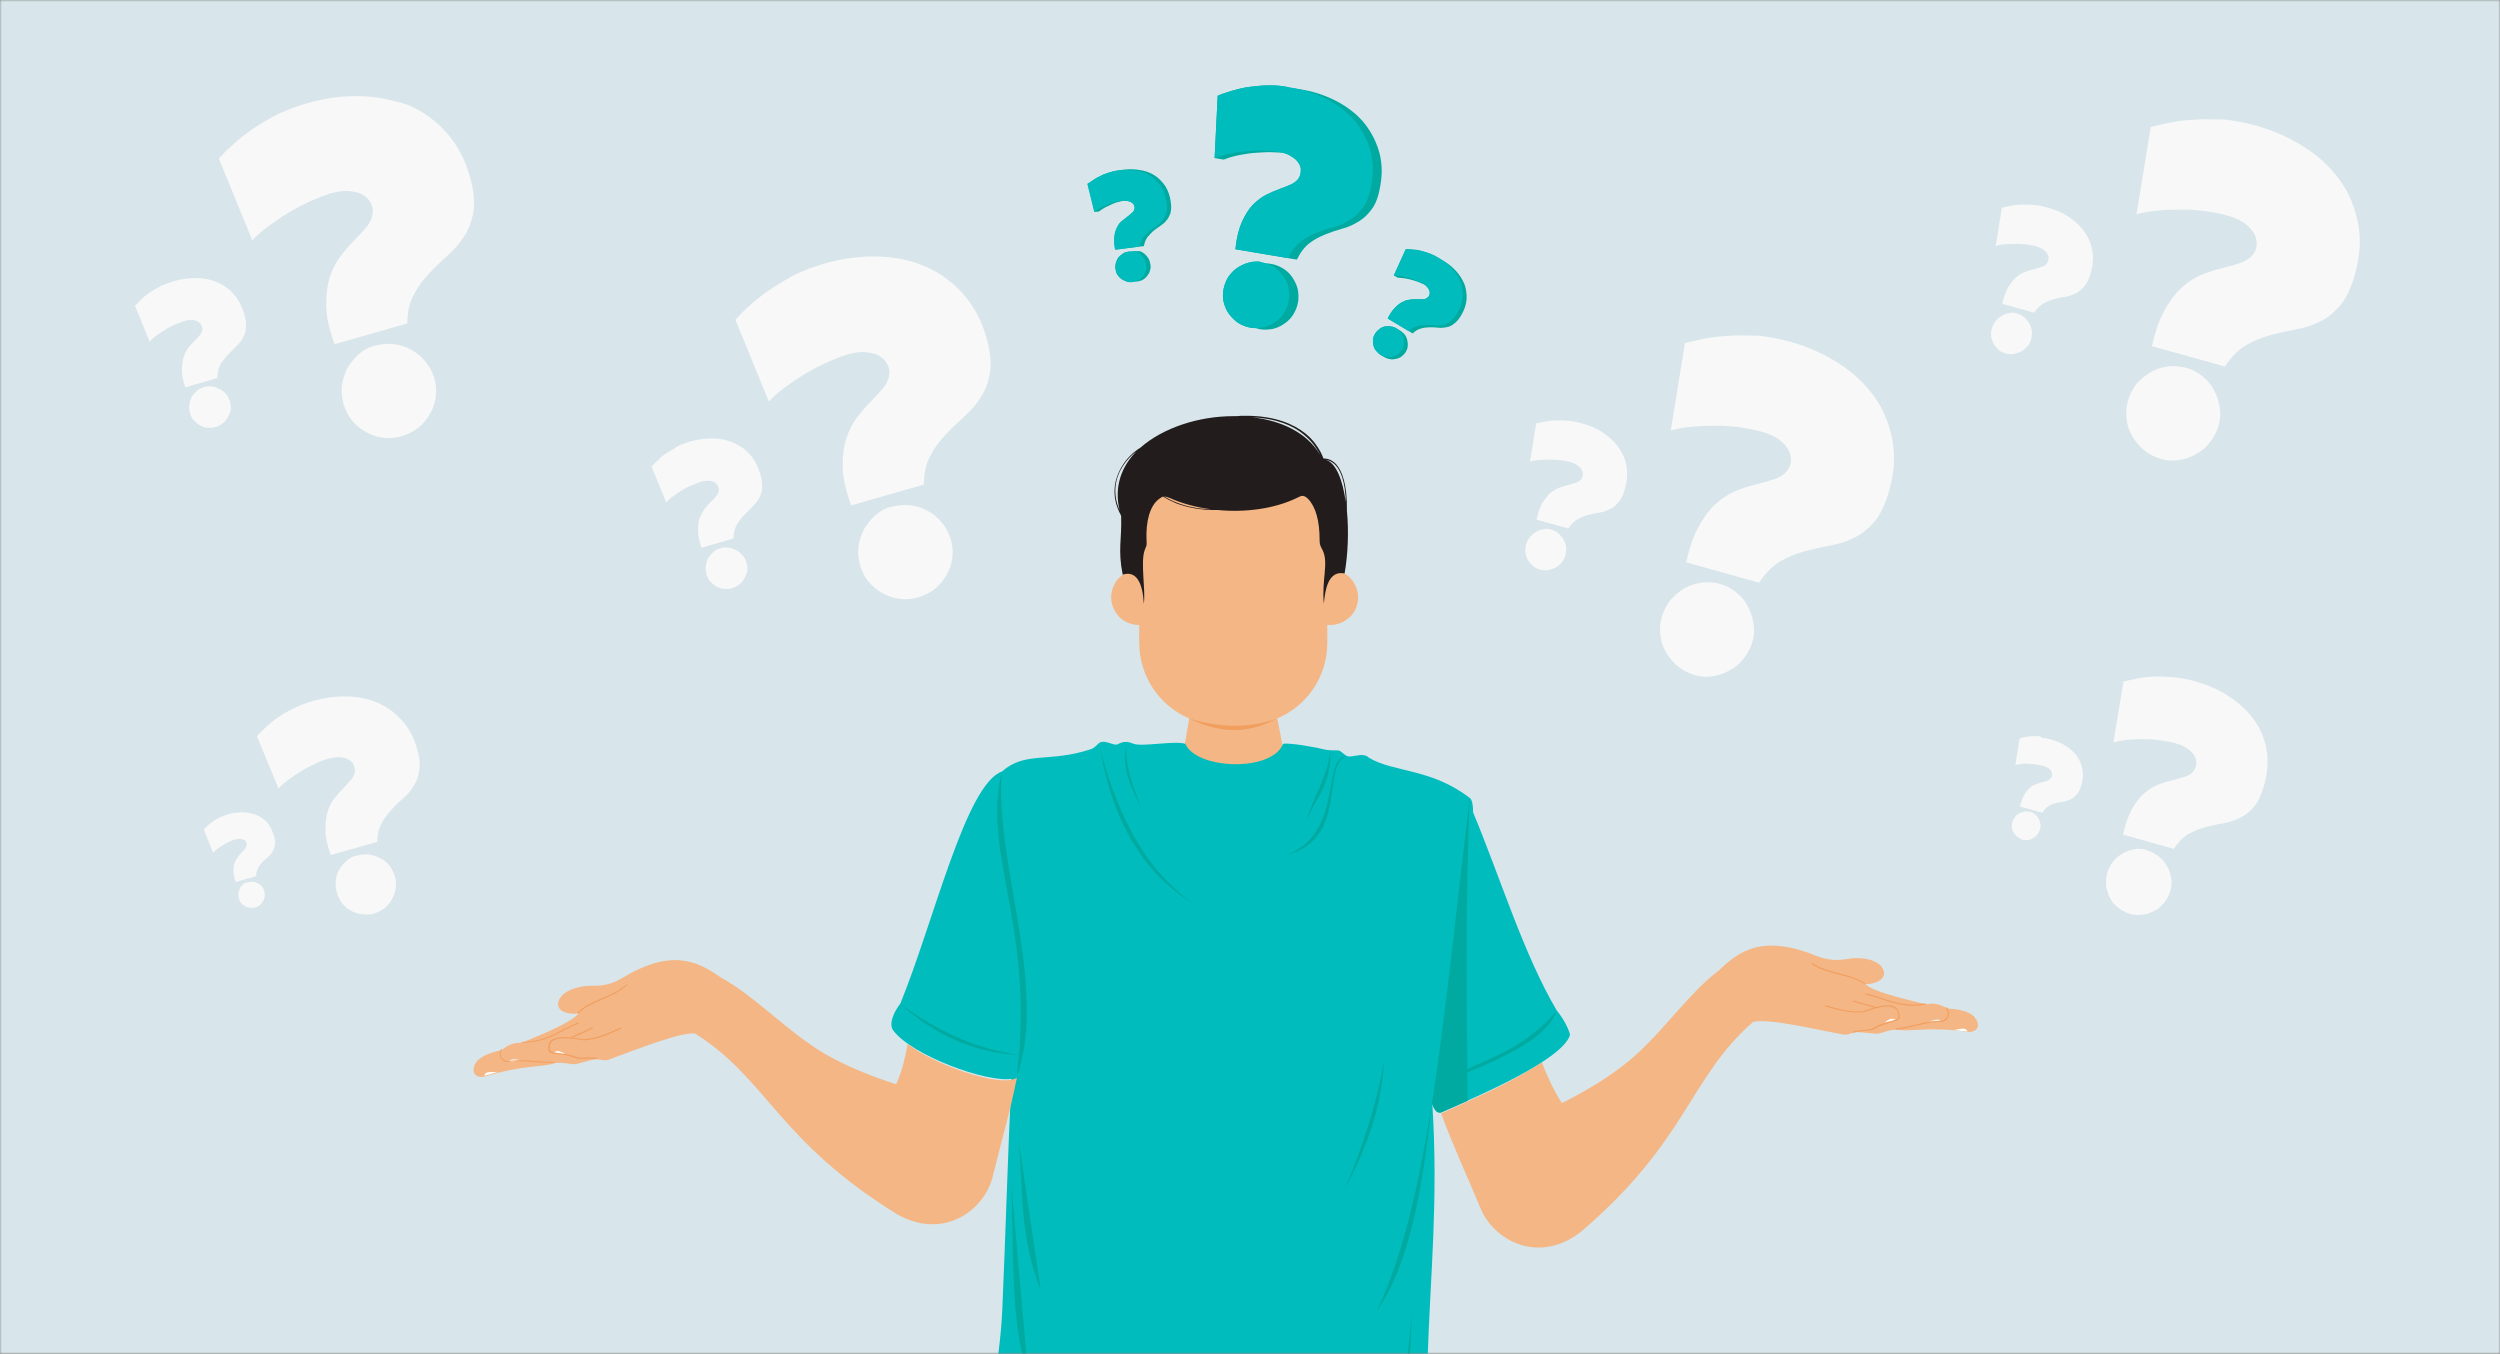 <?xml version="1.0" encoding="UTF-8"?> <svg xmlns="http://www.w3.org/2000/svg" width="650" height="352" fill="none" viewBox="0 0 650 352"><rect x="0" y="0" width="650" height="352" fill="#808080" stroke="none"/><g clip-path="url(#a)"><mask id="b" width="650" height="352" x="0" y="0" maskUnits="userSpaceOnUse" style="mask-type:luminance"><path fill="#fff" d="M650 0H0v352h650V0Z"></path></mask><g mask="url(#b)"><path fill="#D8E6EB" d="M659.9-9.9h-670v372h670v-372Z"></path><path fill="#F8F8F8" d="M452.5 87.2c-.9 0-1.8 0-2.6.1-2.3.1-4.4.3-6.4.7-2 .4-3.8.8-5.4 1.2l-3.7 22.7c1.8-.5 3.8-.8 6-1 2.2-.2 4.4-.2 6.5-.2 2.2 0 4.2.2 6.1.5 1.9.3 3.6.6 4.9 1 2.1.6 3.6 1.3 4.8 2.2 1.2.9 1.9 1.8 2.4 2.8.5 1 .6 1.9.5 2.9-.1.9-.4 1.6-.9 2.2-.7 1-1.8 1.7-3.1 2.2-1.3.4-2.8.9-4.5 1.3-1.6.4-3.4.9-5.2 1.6-1.8.7-3.6 1.7-5.3 3.2-1.7 1.4-3.3 3.4-4.7 5.9-1.5 2.5-2.6 5.7-3.5 9.7l19 5.3c1.6-2.5 3.4-4.3 5.4-5.5 2-1.2 4.1-2 6.2-2.6 2.2-.6 4.4-1.1 6.6-1.5 2.2-.4 4.3-1 6.3-2 2-.9 3.7-2.3 5.4-4.2 1.6-1.9 2.9-4.6 3.9-8.2 1.3-4.7 1.6-9.1.8-13.2s-2.3-7.9-4.7-11.2c-2.4-3.3-5.4-6.2-9.2-8.6-3.7-2.4-7.9-4.3-12.5-5.6-2.8-.8-5.6-1.3-8.2-1.6-1.9 0-3.4-.1-4.9-.1Zm-46.7 22.1h-1.2c-1 0-1.9.1-2.8.3-.9.2-1.6.3-2.4.5l-1.6 9.9c.8-.2 1.7-.4 2.6-.4 1-.1 1.9-.1 2.9-.1.9 0 1.8.1 2.7.2.9.1 1.6.3 2.2.4.9.3 1.6.6 2.1 1s.9.8 1 1.2c.2.4.3.8.2 1.3-.1.4-.2.7-.4 1-.3.4-.8.8-1.4.9-.6.2-1.2.4-2 .6-.7.2-1.5.4-2.3.7-.8.3-1.6.8-2.3 1.4-.7.6-1.4 1.5-2.1 2.6-.6 1.1-1.1 2.5-1.5 4.3l8.3 2.3c.7-1.1 1.5-1.9 2.4-2.4.9-.5 1.8-.9 2.7-1.1 1-.3 1.9-.5 2.9-.6 1-.2 1.9-.5 2.7-.9.9-.4 1.6-1 2.3-1.8.7-.8 1.3-2 1.7-3.6.6-2 .7-4 .4-5.8-.3-1.8-1-3.4-2.1-4.9-1-1.5-2.4-2.7-4-3.8-1.6-1.1-3.5-1.9-5.5-2.4-1.2-.4-2.4-.6-3.6-.7-.6 0-1.3-.1-1.9-.1Zm-3.6 28.2c-.3 0-.5 0-.8.1-.7.1-1.4.3-2 .7-.6.3-1.1.8-1.6 1.3-.4.6-.8 1.2-1 1.9-.2.7-.3 1.4-.2 2.1.1.7.3 1.3.6 1.9.3.6.8 1.1 1.3 1.6s1.2.8 1.9 1c.7.2 1.4.2 2.1.1.7-.1 1.3-.3 1.9-.6.6-.3 1.1-.8 1.6-1.3s.8-1.2 1-1.9c.2-.7.2-1.4.2-2.1-.1-.7-.3-1.4-.7-2-.3-.6-.8-1.1-1.3-1.6s-1.2-.8-1.9-1c-.2-.1-.7-.2-1.1-.2Zm41.7 13.9c-.5 0-1 0-1.5.1-1.6.2-3.1.7-4.5 1.5-1.3.8-2.5 1.8-3.6 3-1 1.3-1.7 2.7-2.2 4.3-.5 1.6-.6 3.3-.4 4.9.2 1.6.7 3.1 1.5 4.4.8 1.4 1.8 2.6 3 3.6s2.7 1.8 4.3 2.3c1.6.5 3.2.6 4.8.3 1.6-.2 3.1-.7 4.4-1.5 1.4-.7 2.6-1.7 3.6-3 1-1.2 1.8-2.7 2.3-4.3.5-1.6.6-3.2.3-4.9-.2-1.6-.7-3.1-1.5-4.5-.7-1.4-1.7-2.6-3-3.6-1.2-1-2.7-1.8-4.3-2.2-.9-.3-2-.4-3.2-.4Zm118.2 24.5h-1.8c-1.6.1-3.1.2-4.5.5s-2.6.5-3.7.8l-2.6 15.8c1.3-.3 2.7-.6 4.2-.7 1.5-.1 3-.2 4.5-.1 1.5 0 2.9.2 4.2.4 1.4.2 2.5.4 3.4.7 1.4.4 2.5.9 3.3 1.6.8.6 1.4 1.3 1.6 1.9.3.7.4 1.3.3 2-.1.6-.3 1.1-.6 1.6-.5.7-1.2 1.2-2.2 1.5-.9.3-1.9.6-3.1.9-1.1.3-2.4.6-3.7 1.1-1.3.5-2.5 1.2-3.7 2.2-1.2 1-2.3 2.4-3.3 4.1-1 1.7-1.8 4-2.4 6.8l13.2 3.7c1.1-1.7 2.4-3 3.7-3.8 1.4-.8 2.9-1.4 4.4-1.8 1.5-.4 3.1-.8 4.6-1 1.5-.3 3-.7 4.4-1.4 1.4-.7 2.6-1.6 3.7-2.9 1.1-1.3 2-3.2 2.7-5.7.9-3.3 1.1-6.3.6-9.2-.5-2.9-1.6-5.5-3.3-7.8-1.7-2.3-3.8-4.3-6.4-6-2.6-1.7-5.5-3-8.7-3.9-2-.6-3.9-.9-5.7-1.1-1-.1-2.1-.1-3.1-.2Zm-32.6 15.5h-.8c-.7 0-1.4.1-2 .2-.6.1-1.1.2-1.6.4l-1.1 6.9c.6-.2 1.2-.2 1.8-.3.7-.1 1.3-.1 2 0 .7 0 1.3.1 1.9.2.6.1 1.1.2 1.5.3.6.2 1.1.4 1.5.7.4.3.6.6.7.9.1.3.2.6.1.9 0 .3-.1.5-.3.7-.2.3-.5.5-.9.7-.4.1-.9.3-1.4.4-.5.1-1 .3-1.6.5-.6.2-1.1.5-1.6 1-.5.4-1 1-1.4 1.8-.4.7-.8 1.7-1.1 3l5.8 1.6c.5-.8 1-1.3 1.6-1.7.6-.4 1.3-.6 1.9-.8.7-.2 1.3-.3 2-.4.7-.1 1.3-.3 1.9-.6.6-.3 1.1-.7 1.6-1.3.5-.6.9-1.4 1.2-2.5.4-1.4.5-2.8.2-4-.2-1.3-.7-2.4-1.4-3.4s-1.7-1.9-2.8-2.6c-1.1-.7-2.4-1.3-3.8-1.7-.9-.2-1.7-.4-2.5-.5-.5-.4-.9-.4-1.4-.4ZM527 211h-.6c-.5.1-.9.2-1.4.5-.4.2-.8.5-1.1.9-.3.4-.5.8-.7 1.3-.1.5-.2 1-.1 1.5s.2.9.5 1.3c.2.4.5.8.9 1.1.4.3.8.5 1.3.7.5.1 1 .2 1.5.1s.9-.2 1.3-.5c.4-.2.8-.5 1.1-.9.3-.4.5-.8.7-1.3.1-.5.2-1 .1-1.5s-.2-1-.5-1.4c-.2-.4-.5-.8-.9-1.1-.4-.3-.8-.5-1.3-.7-.2.1-.5 0-.8 0Zm29.1 9.7c-.4 0-.7 0-1.1.1-1.1.2-2.2.5-3.1 1.1-.9.5-1.8 1.2-2.5 2.1-.7.9-1.2 1.9-1.5 3-.3 1.1-.4 2.3-.3 3.4.2 1.1.5 2.1 1 3.1s1.2 1.8 2.1 2.5c.9.7 1.9 1.2 3 1.6 1.1.3 2.2.4 3.4.2 1.1-.1 2.1-.5 3.1-1s1.8-1.2 2.5-2.1c.7-.9 1.2-1.9 1.6-3 .3-1.1.4-2.3.2-3.4s-.5-2.2-1.1-3.1c-.5-1-1.2-1.8-2.1-2.5-.9-.7-1.9-1.2-3-1.6-.6-.3-1.4-.4-2.2-.4ZM573.6 31c-.9 0-1.8 0-2.6.1-2.3.1-4.4.3-6.4.7-2 .4-3.8.8-5.4 1.2l-3.7 22.7c1.8-.5 3.8-.8 6-1 2.2-.2 4.4-.2 6.5-.2 2.2 0 4.2.2 6.1.5 1.9.3 3.6.6 4.9 1 2.1.6 3.6 1.3 4.8 2.2 1.2.9 1.9 1.8 2.4 2.8.5 1 .6 1.9.5 2.9-.1.9-.4 1.6-.9 2.2-.7 1-1.8 1.7-3.1 2.2-1.3.4-2.8.9-4.5 1.3-1.6.4-3.4.9-5.2 1.6-1.8.7-3.6 1.7-5.3 3.2-1.7 1.4-3.3 3.4-4.7 5.9-1.5 2.5-2.6 5.7-3.5 9.7l19 5.3c1.6-2.5 3.4-4.3 5.4-5.5 2-1.2 4.1-2 6.2-2.6 2.2-.6 4.4-1.1 6.6-1.5 2.2-.4 4.3-1 6.3-2 2-.9 3.7-2.3 5.4-4.2 1.6-1.9 2.9-4.6 3.9-8.2 1.3-4.7 1.6-9.1.8-13.2s-2.3-7.9-4.7-11.2c-2.4-3.3-5.4-6.2-9.2-8.6-3.7-2.4-7.9-4.3-12.5-5.6-2.8-.8-5.6-1.3-8.2-1.6-1.8 0-3.4-.1-4.9-.1Zm-46.7 22.2h-1.2c-1 0-1.9.1-2.8.3-.9.2-1.6.3-2.4.5l-1.6 9.9c.8-.2 1.7-.4 2.6-.4 1-.1 1.9-.1 2.9-.1.9 0 1.8.1 2.7.2.9.1 1.6.3 2.2.4.9.3 1.6.6 2.1 1s.9.8 1 1.2c.2.4.3.8.2 1.3-.1.4-.2.7-.4 1-.3.4-.8.8-1.4.9-.6.2-1.2.4-2 .6-.7.2-1.5.4-2.3.7-.8.3-1.6.8-2.3 1.4-.7.6-1.4 1.5-2.1 2.6-.6 1.1-1.1 2.5-1.5 4.3l8.3 2.3c.7-1.1 1.5-1.9 2.4-2.4.9-.5 1.8-.9 2.7-1.1 1-.3 1.9-.5 2.9-.6 1-.2 1.9-.5 2.7-.9.9-.4 1.6-1 2.3-1.8.7-.8 1.3-2 1.7-3.6.6-2 .7-4 .4-5.8-.3-1.8-1-3.4-2.1-4.9-1-1.5-2.4-2.7-4-3.8-1.6-1.1-3.5-1.9-5.5-2.4-1.2-.4-2.4-.6-3.6-.7-.6-.1-1.2-.1-1.9-.1Zm-3.6 28.1c-.3 0-.5 0-.8.1-.7.1-1.4.3-2 .7-.6.3-1.1.8-1.6 1.3-.4.6-.8 1.2-1 1.9-.2.7-.3 1.4-.2 2.1.1.7.3 1.3.6 1.9.3.6.8 1.1 1.3 1.6s1.2.8 1.9 1c.7.2 1.4.2 2.1.1.7-.1 1.3-.3 1.9-.6.6-.3 1.1-.8 1.6-1.3s.8-1.2 1-1.9c.2-.7.2-1.4.2-2.1-.1-.7-.3-1.4-.7-2-.3-.6-.8-1.1-1.3-1.6s-1.2-.8-1.9-1c-.2-.1-.7-.2-1.1-.2Zm41.8 13.9c-.5 0-1 0-1.5.1-1.6.2-3.1.7-4.5 1.5-1.3.8-2.5 1.8-3.6 3-1 1.3-1.7 2.7-2.2 4.3-.5 1.6-.6 3.3-.4 4.9.2 1.6.7 3.1 1.5 4.4.8 1.4 1.8 2.6 3 3.6s2.7 1.8 4.3 2.3c1.6.5 3.2.6 4.8.3 1.6-.2 3.1-.7 4.4-1.5 1.4-.7 2.6-1.7 3.6-3 1-1.2 1.8-2.7 2.3-4.3.5-1.6.6-3.2.3-4.9-.2-1.6-.7-3.1-1.5-4.5-.7-1.4-1.7-2.6-3-3.6-1.2-1-2.7-1.8-4.3-2.2-1-.2-2.1-.4-3.2-.4ZM202.4 73.9c-.8.5-1.5.9-2.2 1.4-1.9 1.3-3.6 2.6-5.1 4-1.5 1.3-2.8 2.6-3.9 3.8l8.7 21.3c1.3-1.4 2.8-2.7 4.6-4 1.8-1.3 3.6-2.5 5.5-3.6s3.7-2 5.5-2.8c1.8-.8 3.4-1.4 4.7-1.8 2.1-.6 3.8-.8 5.2-.6 1.5.2 2.6.5 3.5 1.1.9.6 1.5 1.3 1.9 2.2.4.8.5 1.6.4 2.4-.1 1.2-.6 2.4-1.5 3.5s-1.9 2.2-3.1 3.4c-1.2 1.2-2.4 2.6-3.6 4.1-1.2 1.5-2.1 3.3-2.9 5.5-.7 2.1-1 4.6-1 7.5 0 2.9.8 6.2 2.2 10.1l18.9-5.4c0-3 .6-5.5 1.7-7.5 1.1-2.1 2.4-3.9 4-5.5 1.5-1.7 3.2-3.2 4.8-4.7 1.7-1.5 3.1-3.1 4.3-5 1.2-1.8 2-4 2.4-6.4.4-2.5.1-5.5-.9-9-1.3-4.7-3.4-8.5-6.2-11.6-2.8-3.1-6.1-5.5-9.9-7.1-3.8-1.6-7.9-2.4-12.4-2.5-4.4-.1-8.9.5-13.5 1.8-2.8.8-5.4 1.8-7.8 2.9-1.6.9-3 1.7-4.3 2.5Zm-28.1 43.3c-.3.2-.7.4-1 .6-.8.6-1.6 1.1-2.2 1.8l-1.7 1.7 3.8 9.3c.6-.6 1.2-1.2 2-1.7.8-.6 1.6-1.1 2.4-1.6.8-.5 1.6-.9 2.4-1.2.8-.3 1.5-.6 2.1-.8.9-.3 1.7-.3 2.3-.3.6.1 1.1.2 1.5.5.4.3.7.6.8 1 .2.4.2.7.2 1 0 .5-.3 1-.7 1.5-.4.5-.8 1-1.4 1.5-.5.5-1.1 1.1-1.6 1.8s-.9 1.5-1.3 2.4c-.3.9-.4 2-.4 3.3 0 1.3.3 2.7.9 4.4l8.3-2.4c0-1.3.3-2.4.7-3.3.5-.9 1.1-1.7 1.7-2.4l2.1-2.1c.7-.7 1.4-1.4 1.9-2.2.5-.8.9-1.7 1-2.8.2-1.1 0-2.4-.4-3.9-.6-2-1.5-3.7-2.7-5.1-1.2-1.4-2.7-2.4-4.3-3.1-1.7-.7-3.5-1.1-5.4-1.1-1.9 0-3.9.2-5.9.8-1.2.4-2.4.8-3.4 1.3-.5.5-1.1.8-1.7 1.1Zm11.7 25.9c-.2.1-.4.3-.6.5-.5.5-1 1-1.3 1.6-.3.6-.5 1.2-.6 2-.1.7 0 1.4.2 2.1.2.7.5 1.4 1 1.9s1 1 1.6 1.3c.6.3 1.3.6 2 .6.7.1 1.4 0 2.1-.2.7-.2 1.3-.5 1.9-1 .5-.4 1-1 1.3-1.6.3-.6.6-1.2.7-1.9.1-.7 0-1.4-.2-2.1-.2-.7-.5-1.3-1-1.9-.5-.6-1-1-1.6-1.3-.6-.3-1.2-.6-1.9-.7-.7-.1-1.4-.1-2.1.1-.7.2-1.1.4-1.5.6Zm42.9-10.1-1.2.9c-1.2 1-2.2 2.3-3 3.6-.7 1.3-1.2 2.8-1.5 4.5-.2 1.6 0 3.2.4 4.9.5 1.6 1.2 3.1 2.2 4.3 1 1.2 2.2 2.2 3.6 3 1.4.8 2.9 1.3 4.5 1.5 1.6.2 3.2.1 4.9-.4 1.6-.5 3-1.2 4.3-2.2 1.2-1 2.2-2.2 3-3.6.8-1.4 1.3-2.8 1.5-4.4.2-1.6.1-3.2-.4-4.9-.5-1.6-1.2-3-2.3-4.3-1-1.3-2.3-2.3-3.6-3-1.4-.8-2.8-1.3-4.4-1.5-1.6-.2-3.2-.1-4.8.3-1.2.2-2.3.7-3.2 1.3ZM74 185.4c-.5.3-1 .6-1.4.9-1.2.8-2.3 1.7-3.3 2.6-.9.9-1.8 1.7-2.5 2.5l5.6 13.6c.8-.9 1.8-1.7 2.9-2.5 1.1-.8 2.3-1.6 3.5-2.3 1.2-.7 2.4-1.3 3.5-1.8s2.1-.9 3-1.1c1.3-.4 2.4-.5 3.3-.4.9.1 1.7.3 2.2.7.6.4 1 .8 1.2 1.4.2.5.3 1 .3 1.5-.1.8-.4 1.5-1 2.2-.6.7-1.2 1.4-2 2.2-.8.8-1.5 1.6-2.3 2.6-.8 1-1.4 2.1-1.8 3.5-.4 1.3-.6 2.9-.6 4.8 0 1.8.5 4 1.4 6.5l12.1-3.4c0-1.9.4-3.5 1.1-4.8.7-1.3 1.6-2.5 2.5-3.5 1-1.1 2-2.1 3.1-3 1.1-.9 2-2 2.7-3.2.8-1.2 1.3-2.5 1.5-4.1.3-1.6.1-3.5-.6-5.7-.8-3-2.2-5.5-4-7.4-1.8-2-3.9-3.5-6.3-4.5s-5-1.6-7.9-1.6c-2.8-.1-5.7.3-8.6 1.1-1.8.5-3.5 1.1-5 1.9-.9.4-1.7.8-2.6 1.3Zm-17.9 27.7c-.2.1-.4.3-.6.4-.5.4-1 .7-1.4 1.1-.4.4-.8.7-1.1 1.1l2.4 6c.4-.4.8-.8 1.3-1.1.5-.4 1-.7 1.5-1 .5-.3 1-.6 1.5-.8.5-.2.9-.4 1.3-.5.6-.2 1.1-.2 1.5-.2.4 0 .7.1 1 .3.3.2.4.4.5.6.1.2.1.5.1.7 0 .3-.2.7-.4 1-.2.3-.5.6-.9 1-.3.3-.7.7-1 1.2-.3.4-.6.9-.8 1.5-.2.6-.3 1.3-.3 2.1s.2 1.7.6 2.8l5.3-1.5c0-.8.2-1.5.5-2.1.3-.6.7-1.1 1.1-1.5.4-.5.9-.9 1.4-1.3.5-.4.9-.9 1.2-1.4.3-.5.6-1.1.7-1.8.1-.7 0-1.5-.3-2.5-.4-1.3-1-2.4-1.7-3.3-.8-.9-1.7-1.5-2.8-2-1.1-.4-2.2-.7-3.5-.7-1.2 0-2.5.1-3.8.5-.8.2-1.5.5-2.2.8-.4.2-.7.4-1.1.6Zm7.5 16.5c-.1.1-.3.2-.4.3-.3.3-.6.6-.8 1-.2.4-.3.8-.4 1.3-.1.5 0 .9.1 1.4.1.5.3.9.6 1.2.3.3.6.6 1 .8.4.2.8.4 1.3.4.4.1.9 0 1.4-.1.4-.1.8-.3 1.2-.6.3-.3.6-.6.8-1 .2-.4.4-.8.4-1.2.1-.4 0-.9-.1-1.4-.1-.4-.3-.9-.6-1.2-.3-.4-.6-.6-1-.8-.4-.2-.8-.4-1.2-.4-.4-.1-.9 0-1.3.1-.5 0-.8.1-1 .2Zm27.3-6.4c-.3.2-.5.4-.8.6-.8.7-1.4 1.4-1.9 2.3-.5.9-.8 1.8-.9 2.9-.1 1 0 2.1.3 3.1s.8 2 1.4 2.8c.7.8 1.4 1.4 2.3 1.9.9.5 1.8.8 2.9.9 1 .1 2.1.1 3.1-.2 1-.3 1.9-.8 2.7-1.4.8-.6 1.4-1.4 1.9-2.3.5-.9.8-1.8 1-2.8.1-1 .1-2.1-.2-3.1-.3-1-.8-1.9-1.4-2.8-.7-.8-1.4-1.5-2.3-1.9-.9-.5-1.8-.8-2.8-1-1-.1-2-.1-3.1.2-.9.1-1.6.4-2.2.8ZM68.1 32c-.8.5-1.5.9-2.2 1.4-1.9 1.3-3.6 2.6-5.1 4-1.5 1.3-2.8 2.6-3.9 3.8l8.7 21.3c1.3-1.4 2.8-2.7 4.6-4 1.8-1.3 3.6-2.5 5.5-3.6s3.7-2 5.5-2.8c1.8-.8 3.4-1.4 4.7-1.8 2.1-.6 3.8-.8 5.2-.6 1.5.2 2.6.5 3.5 1.1.9.6 1.5 1.3 1.9 2.2.4.8.5 1.6.4 2.4-.1 1.2-.6 2.4-1.5 3.5s-1.9 2.2-3.1 3.4c-1.2 1.2-2.4 2.6-3.6 4.1-1.2 1.5-2.1 3.3-2.9 5.5-.7 2.1-1 4.6-1 7.5 0 2.9.8 6.2 2.2 10.1l18.9-5.4c0-3 .6-5.5 1.7-7.5 1.1-2.1 2.4-3.9 4-5.5 1.5-1.7 3.2-3.2 4.8-4.7 1.7-1.5 3.1-3.1 4.3-5 1.2-1.8 2-4 2.4-6.4.4-2.5.1-5.5-.9-9-1.3-4.7-3.4-8.5-6.2-11.6-2.8-3.1-6.1-5.5-9.9-7.1-4-1.3-8.1-2.2-12.6-2.3-4.4-.1-8.9.5-13.5 1.8-2.8.8-5.4 1.8-7.8 2.9-1.4.8-2.8 1.5-4.1 2.3ZM40 75.4c-.3.2-.7.4-1 .6-.8.6-1.6 1.1-2.2 1.8l-1.7 1.7 3.8 9.3c.6-.6 1.2-1.2 2-1.7.8-.6 1.6-1.1 2.4-1.6.8-.5 1.6-.9 2.4-1.2.8-.3 1.5-.6 2.1-.8.9-.3 1.7-.3 2.3-.3.6.1 1.1.2 1.5.5.4.3.7.6.8 1 .2.4.2.7.2 1 0 .5-.3 1-.7 1.5-.4.5-.8 1-1.4 1.5-.5.5-1.1 1.1-1.6 1.8S48 92 47.7 93c-.3.9-.4 2-.4 3.3 0 1.3.3 2.7.9 4.4l8.3-2.4c0-1.3.3-2.4.7-3.3.5-.9 1.1-1.7 1.7-2.4l2.1-2.1c.7-.7 1.4-1.4 1.9-2.2.5-.8.9-1.7 1-2.8.2-1.1 0-2.4-.4-3.9-.6-2-1.5-3.7-2.7-5.1-1.2-1.4-2.7-2.4-4.3-3.1-1.7-.7-3.5-1.1-5.4-1.1-1.9 0-3.9.2-5.9.8-1.2.4-2.4.8-3.4 1.3-.6.3-1.2.6-1.8 1Zm11.7 25.8c-.2.1-.4.3-.6.5-.5.5-1 1-1.3 1.6-.3.6-.5 1.2-.6 2-.1.7 0 1.4.2 2.1.2.7.5 1.4 1 1.9s1 1 1.6 1.3c.6.3 1.3.6 2 .6.7.1 1.4 0 2.1-.2.7-.2 1.3-.5 1.9-1 .5-.4 1-1 1.3-1.6.3-.6.6-1.2.7-1.9.1-.7 0-1.4-.2-2.1-.2-.7-.5-1.3-1-1.9-.5-.6-1-1-1.6-1.3-.6-.3-1.2-.6-1.9-.7-.7-.1-1.4-.1-2.1.1-.7.2-1.1.4-1.5.6Zm42.9-10.1-1.2.9c-1.2 1-2.2 2.3-3 3.6-.7 1.3-1.2 2.8-1.5 4.5-.2 1.6 0 3.2.4 4.9.5 1.6 1.2 3.1 2.2 4.3 1 1.2 2.2 2.2 3.6 3 1.4.8 2.9 1.3 4.5 1.5 1.6.2 3.2.1 4.9-.4 1.6-.5 3-1.2 4.3-2.2 1.2-1 2.2-2.2 3-3.6.8-1.4 1.3-2.8 1.5-4.4.2-1.6.1-3.2-.4-4.9-.5-1.6-1.2-3-2.3-4.3-1-1.3-2.3-2.3-3.6-3-1.4-.8-2.8-1.3-4.4-1.5-1.6-.2-3.2-.1-4.8.3-1.3.3-2.3.7-3.2 1.3Z"></path><path fill="#00AAA0" d="M330.6 22.2h-.7c-1.8 0-3.6.2-5.1.4-1.6.2-3.1.6-4.5 1-1.3.4-2.6.8-3.7 1.3l-.8 16.2 2.4.4c1.2-.5 2.6-.9 4.1-1.2 1.5-.3 3-.5 4.6-.6 1.5-.1 3-.2 4.3-.1.8 0 1.6.1 2.3.1.9.2 1.7.6 2.3 1 .9.5 1.5 1.1 1.9 1.8.4.6.6 1.3.5 2 0 .6-.2 1.2-.4 1.6-.4.8-1.1 1.3-2 1.8-.9.4-1.9.8-3 1.2-1.1.4-2.3.9-3.5 1.5-1.2.6-2.4 1.5-3.5 2.6s-2 2.6-2.9 4.5c-.8 1.8-1.4 4.2-1.7 7.1l2.4.4 11.2 1.9 2.4.4c.9-1.9 2-3.3 3.3-4.3 1.3-1 2.7-1.7 4.2-2.3 1.5-.6 3-1.1 4.5-1.5 1.5-.4 2.9-1.1 4.2-1.9 1.3-.8 2.4-1.9 3.4-3.3s1.7-3.5 2.1-6c.6-3.4.4-6.5-.5-9.3-.9-2.8-2.3-5.3-4.2-7.5-1.9-2.1-4.3-3.9-7.1-5.3s-5.8-2.4-9.2-2.9c-.4-.1-.8-.1-1.2-.2-.4-.1-.8-.2-1.3-.2-1.4-.4-3.2-.6-4.8-.6ZM294.2 44h-.4c-.6 0-1.1.1-1.7.1-.2 0-.4.1-.5.1-.2 0-.4 0-.6.1-1 .1-1.8.3-2.7.6-.8.3-1.6.5-2.2.9-.7.3-1.3.7-1.8 1-.5.4-1 .7-1.5 1l1.8 7.3 1.1-.1c.5-.4 1-.7 1.7-1.1.6-.3 1.3-.6 1.9-.9.7-.3 1.3-.5 1.9-.6.4-.1.7-.2 1-.2.4 0 .8 0 1.2.1.5.1.8.3 1.1.5.3.2.4.5.5.8.1.3.1.5 0 .8-.1.4-.3.7-.7 1-.3.3-.7.6-1.2 1-.4.3-.9.7-1.4 1.1-.5.4-.9 1-1.2 1.6-.3.6-.6 1.4-.7 2.4-.1.9-.1 2 .2 3.4l1.1-.1 5.2-.7 1.1-.1c.2-1 .5-1.7.9-2.3.5-.6 1-1.1 1.5-1.6.6-.5 1.2-.9 1.8-1.3.6-.4 1.2-.9 1.6-1.4.5-.5.8-1.2 1.1-1.9.2-.8.3-1.8.1-3-.2-1.6-.7-2.9-1.4-4.1-.8-1.1-1.7-2.1-2.8-2.8-1.1-.7-2.4-1.2-3.9-1.4-.5-.1-1.3-.2-2.1-.2Zm71.3 20.8-3.1 6.8 1 .6c.6 0 1.3.1 2 .2s1.4.3 2.1.5c.7.2 1.3.4 1.9.7.4.1.7.3 1 .4.4.3.6.5.8.8.3.4.5.7.5 1.1.1.3 0 .7-.1.9-.1.3-.3.5-.5.6-.3.3-.7.4-1.2.4h-1.5c-.6 0-1.1 0-1.8.1-.6.1-1.3.2-1.9.6-.7.3-1.3.8-2 1.5s-1.3 1.6-1.9 2.8l1 .6 4.5 2.7 1 .6c.7-.7 1.4-1.1 2.2-1.3.7-.2 1.5-.3 2.2-.3.7 0 1.5 0 2.2.1.7.1 1.4 0 2.1-.1.7-.1 1.4-.4 2-.9.7-.5 1.3-1.2 1.9-2.2.8-1.4 1.3-2.7 1.4-4.1.1-1.4-.1-2.7-.5-3.9-.5-1.2-1.2-2.4-2.2-3.5-1-1.1-2.1-2-3.5-2.8-.2-.1-.3-.2-.5-.3-.2-.1-.3-.2-.5-.3-.8-.5-1.6-.9-2.4-1.2-.8-.3-1.6-.5-2.3-.7-.7-.2-1.4-.3-2.1-.3-.7-.1-1.3-.1-1.8-.1Zm-70.4.5h-.4c-.2 0-.4.1-.6.1h-.6c-.6.1-1.1.2-1.5.5-.5.3-.8.6-1.2 1-.3.4-.5.9-.7 1.4-.1.5-.2 1-.1 1.6.1.6.2 1.1.5 1.5.3.5.6.8 1 1.1.4.3.9.5 1.4.7.5.2 1 .2 1.6.1.2 0 .4-.1.6-.1h.6c.5-.1 1-.2 1.5-.5s.8-.6 1.1-1c.3-.4.6-.8.7-1.4.2-.5.2-1 .1-1.6-.1-.5-.2-1-.5-1.5s-.6-.8-1-1.2c-.4-.3-.8-.6-1.4-.7h-1.1Zm31.6 2.7c-.7 0-1.4.1-2.1.3-1.1.3-2.1.8-3 1.4-.9.6-1.6 1.4-2.3 2.4-.6 1-1 2.1-1.2 3.2-.2 1.2-.2 2.3.1 3.4.3 1.1.7 2.1 1.4 3 .7.9 1.5 1.7 2.4 2.3 1 .6 2 1 3.2 1.2.4.1.8.1 1.2.1l1.2.3c1.2.2 2.3.1 3.4-.1 1.1-.3 2.1-.7 3-1.4.9-.6 1.7-1.4 2.3-2.4.6-1 1-2 1.2-3.2.2-1.2.1-2.3-.1-3.4-.3-1.1-.8-2.1-1.4-3-.6-.9-1.4-1.7-2.4-2.3-1-.6-2-1-3.2-1.2-.4-.1-.8-.1-1.3-.1l-1.2-.3c-.3-.2-.7-.2-1.2-.2ZM361 84.8c-.3 0-.6.1-1 .1-.5.1-.9.3-1.4.7-.4.3-.8.7-1.1 1.2-.3.5-.5 1-.5 1.5-.1.5 0 1 .1 1.5s.3 1 .7 1.4c.3.4.7.8 1.2 1.1.2.1.3.2.5.3.1.1.3.2.5.3.5.3 1 .4 1.5.5.5.1 1 0 1.5-.1s1-.3 1.4-.6c.4-.3.8-.7 1.1-1.2.3-.5.5-1 .5-1.5.1-.5 0-1-.1-1.5s-.3-1-.6-1.4c-.3-.4-.7-.8-1.2-1.1-.2-.1-.3-.2-.5-.3-.1-.1-.3-.2-.5-.3-.5-.3-1-.5-1.5-.5-.2-.1-.4-.1-.6-.1Z"></path><path fill="#00BCBC" d="M330.6 22.2h-.7c-1.8 0-3.6.2-5.1.4-1.6.2-3.1.6-4.5 1-1.3.4-2.6.8-3.7 1.3l-.8 16.2c1.2-.5 2.6-.9 4.1-1.2 1.5-.3 3-.5 4.6-.6 1.5-.1 3-.2 4.3-.1 1.4 0 2.6.1 3.5.3 1.5.2 2.7.6 3.5 1.2.9.5 1.5 1.1 1.9 1.8.4.6.6 1.3.5 2 0 .6-.2 1.2-.4 1.6-.4.8-1.1 1.3-2 1.8-.9.4-1.9.8-3 1.2-1.1.4-2.3.9-3.5 1.5-1.2.6-2.4 1.5-3.5 2.6s-2 2.6-2.9 4.5c-.8 1.8-1.4 4.2-1.7 7.1l13.7 2.3c.9-1.9 2-3.3 3.3-4.3 1.3-1 2.7-1.7 4.2-2.3 1.5-.6 3-1.1 4.5-1.5 1.5-.4 2.9-1.1 4.2-1.9 1.3-.8 2.4-1.9 3.4-3.3s1.7-3.5 2.1-6c.6-3.4.4-6.5-.5-9.3-.9-2.8-2.3-5.3-4.2-7.5-1.9-2.1-4.3-3.9-7.1-5.3s-5.8-2.4-9.2-2.9c-1.6-.4-3.4-.6-5-.6Zm-37.6 22h-.4c-.6 0-1.1.1-1.7.1-1 .1-1.8.3-2.7.6-.8.3-1.6.5-2.2.9-.7.3-1.3.7-1.8 1-.5.4-1 .7-1.5 1l1.8 7.3c.5-.4 1-.7 1.7-1.1.6-.3 1.3-.6 1.9-.9.7-.3 1.3-.5 1.9-.6.6-.2 1.2-.3 1.6-.3.7-.1 1.3-.1 1.7.1.5.1.8.3 1.1.5.3.2.4.5.5.8.1.3.1.5 0 .8-.1.4-.3.7-.7 1-.3.3-.7.6-1.2 1-.4.3-.9.7-1.4 1.1-.5.4-.9 1-1.2 1.6-.3.6-.6 1.4-.7 2.4-.1.9-.1 2 .2 3.4l6.4-.8c.2-1 .5-1.7.9-2.3.5-.6 1-1.1 1.5-1.6.6-.5 1.2-.9 1.8-1.3.6-.4 1.2-.9 1.6-1.4.4-.5.8-1.2 1.1-1.9.2-.8.3-1.8.1-3-.2-1.6-.7-2.9-1.4-4.1-.8-1.1-1.7-2.1-2.8-2.8-1.1-.7-2.4-1.2-3.9-1.4-.5-.1-1.3-.1-2.2-.1Zm72.5 20.6-3.1 6.8c.6 0 1.3.1 2 .2s1.4.3 2.1.5c.7.2 1.3.4 1.9.7.6.2 1.1.5 1.5.7.6.4 1 .7 1.3 1.1.3.4.5.7.5 1.1.1.3 0 .7-.1.9-.1.3-.3.5-.5.6-.3.3-.7.4-1.2.4h-1.5c-.6 0-1.1 0-1.8.1-.6.1-1.3.2-1.9.6-.7.3-1.3.8-2 1.5s-1.3 1.6-1.9 2.8l5.5 3.3c.7-.7 1.4-1.1 2.2-1.3.7-.2 1.5-.3 2.2-.3.7 0 1.5 0 2.2.1.7.1 1.4 0 2.1-.1.7-.1 1.4-.4 2-.9.7-.5 1.3-1.2 1.9-2.2.8-1.4 1.3-2.7 1.4-4.1.1-1.4-.1-2.7-.5-3.9-.5-1.2-1.2-2.4-2.2-3.5-1-1.1-2.1-2-3.5-2.8-.8-.5-1.6-.9-2.4-1.2-.8-.3-1.6-.5-2.3-.7-.7-.2-1.4-.3-2.1-.3-.7-.1-1.3-.1-1.8-.1Zm-71.5.6h-.4c-.6.1-1.1.2-1.5.5-.5.3-.8.6-1.2 1-.3.4-.5.9-.7 1.4-.1.5-.2 1-.1 1.6.1.6.2 1.1.5 1.5.3.5.6.8 1 1.1.4.3.9.5 1.4.7.5.2 1 .2 1.6.1.5-.1 1-.2 1.5-.5s.8-.6 1.1-1c.3-.4.6-.8.7-1.4.2-.5.2-1 .1-1.6-.1-.5-.2-1-.5-1.5s-.6-.8-1-1.2c-.4-.3-.8-.6-1.4-.7-.3.1-.7 0-1.1 0Zm32.7 2.6c-.7 0-1.4.1-2.1.3-1.1.3-2.1.8-3 1.4-.9.6-1.6 1.4-2.3 2.4-.6 1-1 2.1-1.2 3.2-.2 1.2-.2 2.3.1 3.4.3 1.1.7 2.1 1.4 3 .7.9 1.5 1.7 2.4 2.3 1 .6 2 1 3.2 1.2 1.2.2 2.3.1 3.4-.1 1.1-.3 2.1-.7 3-1.4.9-.6 1.7-1.4 2.3-2.4.6-1 1-2 1.2-3.2.2-1.2.1-2.3-.1-3.4s-.8-2.1-1.4-3c-.6-.9-1.4-1.7-2.4-2.3-1-.6-2-1-3.2-1.2-.4-.2-.8-.2-1.3-.2ZM361 84.8c-.3 0-.6.1-1 .1-.5.1-.9.3-1.4.7-.4.3-.8.7-1.1 1.2-.3.5-.5 1-.5 1.5-.1.5 0 1 .1 1.5s.3 1 .7 1.4c.3.4.7.8 1.2 1.1.5.3 1 .4 1.5.5.5.1 1 0 1.5-.1s1-.3 1.4-.6c.4-.3.8-.7 1.1-1.2.3-.5.5-1 .5-1.5s0-1-.1-1.5-.3-1-.6-1.4c-.3-.4-.7-.8-1.2-1.1-.5-.3-1-.5-1.5-.5-.2-.1-.4-.1-.6-.1Z"></path><path fill="#F4B684" d="M296.2 128.5v19.6h-.1c-1.9 0-3.7.8-5.1 2.1-1.3 1.3-2.1 3.2-2.1 5.1 0 1.9.8 3.7 2.1 5.1 1.3 1.3 3.2 2.1 5.1 2.1h.1v4.6c0 8.9 5.4 16.5 13 19.7l-2.6 15c9.3 4.6 18.8 3.7 28.4 0l-2.9-15c7.7-3.3 13-10.8 13-19.7v-4.6h.8c1.9 0 3.7-.8 5.1-2.1 1.4-1.3 2.1-3.2 2.1-5.1 0-1.9-.8-3.7-2.1-5.1-1.3-1.3-3.2-2.1-5.1-2.1h-.8v-19.6h-48.9Z"></path><path fill="#F19E5E" d="M309.1 186.8c7.9 2.4 15.6 2.7 22.9 0-8.5 4.7-15.9 3.3-22.9 0Z"></path><path fill="#231C1C" d="M320.7 108.2c-9 0-18.3 3-24.2 8.2-1.8 1.1-3.5 2.7-4.7 4.7-2.2 3.5-3 8-.4 12.8 0 .1.1.2.1.3.2 6.1-.9 8.7.4 15.2 3.5-1.1 5.2 2 5.5 7.6.5-3.7-.9-10.7.2-13.9.5-1.4.6-1 .5-2.7-.2-4.7.8-8.9 3.3-10.7.4-.3.7-.5 1-.6.9.6 2.1 1.2 3.5 1.8 2.7 1 6.2 1.8 10.7 1.7 7.1.7 14.7-.3 20.5-3.1 1.4-.7 1.8-.9 3 .2 2 2.1 3 5.7 3 10.7 0 1.3.2 1.5.8 2.7 1.6 3.3-.3 7.6.3 13.9.3-3.3 1-8.8 5.4-7.9.9-5.1 1.1-11.1.6-16.3.1-7-1.3-10.4-2.8-12.1-1.2-1.3-2.5-1.5-3.3-1.5-.2-.5-.4-1-.7-1.6-.8-1.5-2-3.3-4-4.9-3-2.4-7.7-4.5-15-4.6h-1.6c-.8.1-1.4.1-2.1.1Zm4.8.3c6.5.3 10.8 2.2 13.5 4.5 2 1.6 3.2 3.4 4 4.8.1.1.1.3.2.4-3.4-5.7-10.1-8.9-17.7-9.7Zm-30 8.8c-3.9 4-5.9 9.2-4.4 15.4-1.9-4.4-1.2-8.4.9-11.6.9-1.4 2.1-2.7 3.5-3.8Zm49 2.2c.7.1 1.7.4 2.7 1.4 1.3 1.4 2.6 4.2 2.7 9.7-.8-5.9-2.6-10.5-5.4-11.1Zm-41.7 9.6c.4 0 .8.2 1.4.4 3.1 1.4 6.8 2.4 10.6 2.9-3.6-.1-6.5-.8-8.8-1.7-1.3-.5-2.4-1.1-3.3-1.6h.1Z"></path><path fill="#F4B684" d="M400.9 276.2c1.3 3.4 2.8 6.9 5.2 10.6 5-2.5 12.4-6.6 18.4-11.8 8.2-7.1 14.5-16.7 22.3-22.6 5.5-5.3 11.6-9.6 25.9-3.7 2.3.8 4.6 1.2 7.8.6 2.5-.5 8.5-.2 9.3 3.3.5 2.2-2.6 3.3-4.8 3.3 2 1.8 8.2 3.4 15.7 5.2 1.6-.3 3.3-.3 5.5 1.1 1.8.1 5.8.4 7.3 2.4 1.7 2.2.4 3.8-1.8 3.7-10.4-1.5-15 .1-18.6-.6-2 .1-3 .6-4.5 1-1.4.3-4-.5-6.5-.3-.8.3-1.7.7-2.8.6-9.6-1.9-19.8-4.2-23.5-3.3-16.8 14.7-16.9 30.8-44.8 54.6-10.9 8.5-22.5 2.3-26-6-3.4-8.2-7.1-16.1-10.3-24.8 8.7-4 17.5-7.6 26.2-13.3Z"></path><path fill="#fff" d="M504.7 265.6c-.2-.2-.5-.5-.9-.5-.9 0-1.6.4-2.4.6l3.3-.1Zm6.8 2.6c0-.3-.3-.6-.6-.7-1-.2-2 .2-2.9.3l3.5.4Zm-18.6-3c-.2-.2-.6-.4-1.2-.3-.7.2-1.3.6-1.7 1.1l2.9-.8Z"></path><path fill="#F19E5E" d="M471.2 250.4s-.1 0-.1.1v.2c2.3 1.5 4.7 2.1 7.1 2.7 2.4.6 4.6 1.2 6.6 2.5h.2v-.1s0-.1-.1-.1c-2-1.4-4.3-2-6.6-2.6-2.3-.6-4.8-1.2-7.1-2.7.1 0 .1 0 0 0Zm14 7.9c-.1 0-.1.1-.1.1 0 .1 0 .2.1.2 4.9 1.1 8.8 3.8 15.4 2.6.1 0 .1-.1.1-.2s-.1-.1-.2-.1c-6.4 1.2-10.3-1.5-15.3-2.6Zm20.8 3.6h-.1c-.1.1-.1.1 0 .2 1.2 1.3.2 3.2-1.2 3.3-3.8-.1-7.8 1.6-11.8 2 0 0-.1 0-.1.1v.1s0 .1.1.1h.1c4-.4 8.1-2.1 11.7-2 1.7 0 2.8-2.4 1.4-3.8 0 .1 0 0-.1 0Zm-15.6-.5c-2 .1-4.3.9-5.9 1.5-3.4.4-6.6-.6-9.8-1.5-.1 0-.2 0-.2.1s0 .2.1.2c3.2.9 6.4 1.8 9.9 1.5 1.6-.5 3.9-1.4 5.8-1.5 1-.1 1.8.1 2.4.5.6.4.9 1.1.9 2.2 0 .1 0 .2-.1.3-.1.1-.2.2-.4.3-.4.2-.9.3-1.5.5-1.2.3-2.7.7-4 1.5-.5.3-.9.5-1.4.6-1.4.2-2.9.3-4.4.6-.1 0-.1.1-.1.2s.1.1.2.1c1.5-.4 3-.5 4.4-.6.6-.1 1.1-.3 1.5-.6 1.2-.7 2.7-1.1 3.9-1.5.6-.2 1.1-.3 1.5-.5.2-.1.4-.2.5-.3.1-.1.2-.3.2-.5 0-1.2-.3-2-1-2.5-.6-.6-1.5-.7-2.5-.6Z"></path><path fill="#F19E5E" d="M481.9 260.1c-.1 0-.1 0-.1.1v.1s0 .1.1.1c2.2.8 3.9 1.1 5.8 1.7h.1l.1-.1c0-.1 0-.2-.1-.2-2-.6-3.7-.9-5.9-1.7Z"></path><path fill="#00BCBC" d="M292.5 192.9c-.5 0-1.1.2-1.9.6-1.2.6-3.6-1.7-5.2 0-.5.5-1.1 1.1-1.8 1.3-10.9 3.6-17 .4-23.1 5.8-9.4 3.3-17.7 39-26.4 60.3-1.6 2.1-3.2 5.3-1.8 7.1 5 6.5 24.2 13.5 30.7 12.5-1 19.9-1.5 39.3-2.4 59.9-.6 14.4-4.5 31.6-6.1 41.5h121.3c-.5-6.8-4.4-22.1-4.6-29.3.7-21.4 2.8-40.7 1.2-65.7.8 1.4 1 2.5 2.3 2.3 9.6-4.2 31.5-13.6 33.5-20.1-.1-1.1-1.8-4.5-3.4-6.3-8.6-14.5-14.6-34.3-21.8-51.6 0-1.4-.1-2.8-.7-3.6-10.1-7.9-19.9-6.7-26.4-10.6-1.3-1.3-3.2-.4-5.1-.3-1.2 0-2-1.7-3.1-1.6-1.3 0-2.6 0-3.6-.3-.9-.3-8.9-1.8-10.5-1.4-2.9 7.4-22.5 6.7-25.4 0-2.7-.9-11.1.8-13.4 0-.9-.3-1.5-.6-2.3-.5Z"></path><path fill="#00AAA0" d="M260.5 200.6c-5.3 21.7 8.6 39.8 3.9 79.2 8.2-23.3-6-56.1-3.9-79.2Zm121.6 7.1c-3.2 26.5-5.9 53.6-9.8 79.3.4.9.9 2.5 2.3 2.3l7-3.1c-.3-25.5-.6-51.2.5-78.5Zm-9.8 79.3c-2.4 21.5-5.7 41.6-14.3 53.8 7.4-15.7 11.1-34.5 14.3-53.8Zm-12.4-11.3c-.9 14.4-5.5 24.1-10.3 33.7 4.2-10.3 8.1-21 10.3-33.7Z"></path><path fill="#00AAA0" d="M404.7 262.9c-3.3 9-20.3 14.6-31.8 19.4 10.6-6.5 21.5-7.5 31.8-19.4ZM234 261c8.9 7.9 19.1 12.8 31.2 13.3-11.6-1.5-21.8-6.5-31.2-13.3Zm52-66.5c2.6 15.2 8.9 31.2 24.3 40.4-10.6-7.2-19-19.9-24.3-40.4Zm6.8-1.1c-1.2 7.7 1.8 11.9 3.9 16.8-1.8-5.3-4.1-10-3.9-16.8Zm57.2 3.2c-6.6 2.9.7 21.3-15.4 25.7 14.9-6 8.9-25.1 15.4-25.7Z"></path><path fill="#00AAA0" d="M345.9 195.2c.3 9.6-4.6 12.9-6.4 18.9 1.6-6.6 5.5-11.3 6.4-18.9Zm-81 101.7c1.1 12.7.2 24.9 5.7 38.5l-5.7-38.5Zm-2 10.7c.8 17.3-.4 35.9 4.5 50.5l-4.5-50.5Zm104.2 34c-.5 10.1-.5 21.2-4.5 25.6 2.7-6.7 3.6-16.2 4.5-25.6Z"></path><path fill="#F4B684" d="M236 271.4c-.7 3.6-1.2 6.4-3 10.5-5.3-1.7-13.3-4.6-20-8.8-9.2-5.8-16.9-14.2-25.5-18.9-6.2-4.4-13-7.7-26.1.3-2.1 1.2-4.4 1.9-7.6 1.8-2.6-.1-8.4 1.1-8.7 4.7-.1 2.2 3.1 2.8 5.3 2.5-1.7 2.1-7.6 4.7-14.7 7.6-1.6 0-3.3.2-5.2 1.9-1.8.4-5.6 1.3-6.9 3.5-1.3 2.4.2 3.9 2.4 3.4 10.1-3.1 14.9-2.3 18.3-3.5 1.9-.2 3.1.1 4.6.3 1.4.1 3.8-1.1 6.3-1.3.8.1 1.8.4 2.8.2 9.2-3.4 18.9-7.2 22.7-6.9 18.9 11.9 21.4 27.8 52.7 47.1 12.1 6.7 22.6-1.2 24.7-9.9 2.1-8.6 4.5-16.6 6.3-25.7-4.3 2.9-22.6-3.9-28.4-8.8Z"></path><path fill="#fff" d="M132.3 276.1c.2-.2.4-.5.8-.6.9-.2 1.6.1 2.5.2l-3.3.4Zm-6.3 3.6c-.1-.3.2-.7.5-.8.9-.3 2-.1 2.9-.2l-3.4 1Zm17.9-5.9c.2-.3.5-.5 1.2-.5.8.1 1.4.4 1.9.8l-3.1-.3Z"></path><path fill="#F19E5E" d="M163 255.9h.1c.1.1.1.2 0 .2-2 1.8-4.3 2.8-6.6 3.8-2.2 1-4.4 1.9-6.1 3.5-.1.1-.1.1-.2 0v-.2c1.7-1.7 3.9-2.6 6.2-3.6 2.3-1 4.5-1.9 6.6-3.7Zm-12.6 9.9c.1 0 .1 0 .1.1s0 .2-.1.2c-4.7 1.9-8.1 5.1-14.8 5-.1 0-.1-.1-.1-.1 0-.1.1-.1.1-.1 6.6 0 10-3.2 14.8-5.1Zm-20 6.9h.1c.1 0 .1.1 0 .2-1 1.4.3 3.2 1.7 3 3.7-.7 8 .3 11.9.2h.1v.2h-.1c-4 .2-8.3-.8-11.9-.2-1.6.3-3.1-1.8-1.8-3.4Zm15.3-3c2-.2 4.4.3 6.1.5 3.4-.2 6.4-1.6 9.5-3 .1 0 .2 0 .2.1s0 .2-.1.2c-3 1.4-6.1 2.8-9.6 3-1.6-.3-4.1-.7-6-.5-1 .1-1.8.4-2.3.8-.5.5-.7 1.2-.5 2.3 0 .1.1.2.2.2.1.1.2.1.4.2.4.1.9.2 1.5.3 1.2.1 2.8.3 4.2.8.5.2 1 .4 1.5.4 1.4 0 2.9-.2 4.4 0 .1 0 .1.1.1.2s-.1.1-.2.1c-1.5-.1-3 0-4.4 0-.6 0-1.1-.2-1.6-.4-1.3-.5-2.9-.7-4.1-.8-.6-.1-1.2-.1-1.6-.3-.2-.1-.4-.1-.5-.2-.1-.1-.2-.3-.3-.4-.2-1.2 0-2 .6-2.6.6-.6 1.5-.8 2.5-.9Z"></path><path fill="#F19E5E" d="M153.9 267.1c.1 0 .1 0 .2.1v.1s0 .1-.1.1c-2 1.1-3.6 1.7-5.4 2.5h-.1s-.1 0-.1-.1 0-.2.1-.2c1.8-.8 3.4-1.4 5.4-2.5Z"></path></g></g><defs><clipPath id="a"><path fill="#fff" d="M0 0h650v352H0z"></path></clipPath></defs></svg> 